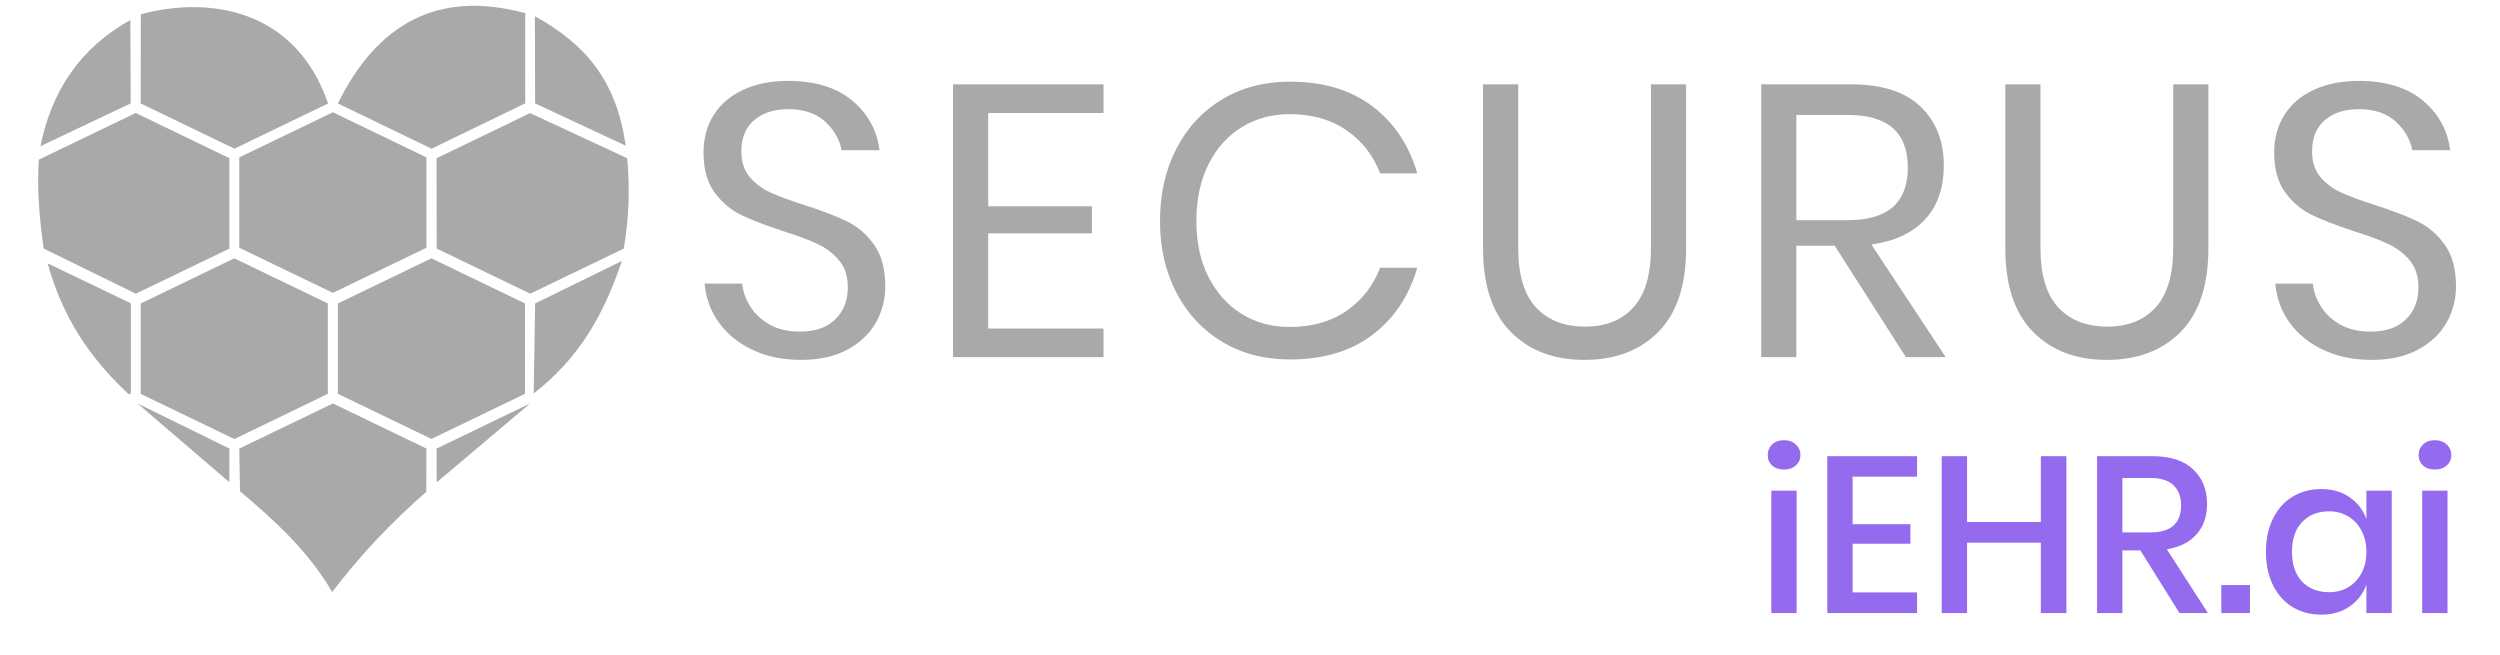 <svg xmlns="http://www.w3.org/2000/svg" preserveAspectRatio="xMidYMid" width="420" height="110" viewBox="0 0 420 110" class="cardModuleIcon_JAhy"><title>SECURUS</title><g transform="translate(5 0) scale(2)"><svg xmlns="http://www.w3.org/2000/svg" preserveAspectRatio="xMidYMid" width="51" height="50" viewBox="0 0 51 50" class="cardModuleIcon_JAhy"><title>SECURUS</title><path id="1-1" fill="#a9a9a9" d="m 8.45,1.68 0.03,7.00 -7.58,3.60 C 1.82,7.67 4.21,4.04 8.45,1.68 Z" filter=""><animate attributeName="opacity" values="1;0.4;1" dur="2s" id="op" begin="2s" repeatCount="indefinite"></animate></path><path id="1-2" fill="#a9a9a9" d="M 9.33,1.20 C 14.97,-0.33 22.30,0.68 25.06,8.69 L 17.19,12.49 9.32,8.69 Z" filter=""><animate attributeName="opacity" values="1;0.4;1" dur="2s" id="op" begin="1.5s" repeatCount="indefinite"></animate></path><path id="1-3" fill="#a9a9a9" d="m 41.62,1.09 v 7.59 L 33.75,12.49 25.88,8.69 c 3.27,-6.61 8.31,-9.59 15.73,-7.59 z" filter=""><animate attributeName="opacity" values="1;0.4;1" dur="2s" id="op" begin="1s" repeatCount="indefinite"></animate></path><path id="1-4" fill="#a9a9a9" d="m 42.43,1.36 c 4.34,2.40 6.86,5.48 7.63,10.88 L 42.45,8.69 Z" filter=""><animate attributeName="opacity" values="1;0.4;1" dur="2s" id="op" begin="0.5s" repeatCount="indefinite"></animate></path><path id="2-1" fill="#a9a9a9" d="M 0.76,13.41 8.90,9.49 16.77,13.29 v 7.59 l -7.86,3.79 -7.74,-3.79 C 0.80,18.34 0.60,15.83 0.76,13.41 Z" filter=""><animate attributeName="opacity" values="1;0.4;1" dur="2s" id="op" begin="1.5s" repeatCount="indefinite"></animate></path><path id="2-2" fill="#a9a9a9" d="m 17.60,13.22 7.86,-3.79 7.86,3.79 v 7.59 l -7.86,3.79 -7.86,-3.79 z" filter=""><animate attributeName="opacity" values="1;0.4;1" dur="2s" id="op" begin="1s" repeatCount="indefinite"></animate></path><path id="2-3" fill="#a9a9a9" d="m 34.17,13.29 7.86,-3.79 8.15,3.79 c 0.25,2.56 0.14,5.09 -0.28,7.59 l -7.86,3.79 -7.86,-3.79 z" filter=""><animate attributeName="opacity" values="1;0.4;1" dur="2s" id="op" begin="0.5s" repeatCount="indefinite"></animate></path><path id="3-1" fill="#a9a9a9" d="m 1.50,22.12 6.99,3.36 v 7.59 l -0.19,0.04 C 4.87,29.90 2.73,26.52 1.50,22.12 Z" filter=""><animate attributeName="opacity" values="1;0.4;1" dur="2s" id="op" begin="1.5s" repeatCount="indefinite"></animate></path><path id="3-2" fill="#a9a9a9" d="m 9.32,25.49 7.86,-3.79 7.86,3.79 v 7.59 L 17.19,36.88 9.32,33.09 Z" filter=""><animate attributeName="opacity" values="1;0.4;1" dur="2s" id="op" begin="1s" repeatCount="indefinite"></animate></path><path id="3-3" fill="#a9a9a9" d="m 25.88,25.49 7.86,-3.79 7.86,3.79 v 7.59 l -7.86,3.79 -7.86,-3.79 z" filter=""><animate attributeName="opacity" values="1;0.4;1" dur="2s" id="op" begin="0.5s" repeatCount="indefinite"></animate></path><path id="3-4" fill="#a9a9a9" d="m 42.45,25.49 7.29,-3.57 c -1.54,4.57 -3.61,8.18 -7.41,11.13 z" filter=""><animate attributeName="opacity" values="1;0.4;1" dur="2s" id="op" begin="0s" repeatCount="indefinite"></animate></path><path id="4-1" fill="#a9a9a9" d="m 9.05,33.89 7.72,3.79 v 2.83 z" filter=""><animate attributeName="opacity" values="1;0.4;1" dur="2s" id="op" begin="1s" repeatCount="indefinite"></animate></path><path id="4-2" fill="#a9a9a9" d="m 17.60,37.68 7.86,-3.79 7.86,3.79 -0.01,3.63 c -2.98,2.59 -5.61,5.41 -7.91,8.42 -1.89,-3.29 -4.73,-5.94 -7.74,-8.46 z" filter=""><animate attributeName="opacity" values="1;0.4;1" dur="2s" id="op" begin="0.5s" repeatCount="indefinite"></animate></path><path id="4-3" fill="#a9a9a9" d="m 34.17,37.68 7.86,-3.79 -7.85,6.63 z" filter=""><animate attributeName="opacity" values="1;0.4;1" dur="2s" id="op" begin="0s" repeatCount="indefinite"></animate></path></svg></g><path transform="translate(115 60)" fill="#a9a9a9" d="M33.73-11.89Q33.73-8.64 32.18-5.85Q30.62-3.06 27.43-1.30Q24.25 0.46 19.57 0.46L19.57 0.46Q15.02 0.46 11.47-1.20Q7.93-2.86 5.82-5.75Q3.71-8.64 3.38-12.35L3.38-12.35L9.69-12.35Q9.88-10.40 11.02-8.55Q12.16-6.70 14.27-5.49Q16.38-4.29 19.37-4.29L19.37-4.29Q23.27-4.29 25.35-6.37Q27.43-8.45 27.43-11.70L27.43-11.70Q27.43-14.50 25.97-16.25Q24.51-18.00 22.36-19.01Q20.21-20.02 16.51-21.19L16.51-21.19Q12.16-22.62 9.52-23.89Q6.89-25.16 5.04-27.69Q3.19-30.23 3.19-34.38L3.19-34.38Q3.19-37.96 4.91-40.69Q6.63-43.42 9.85-44.91Q13.07-46.41 17.42-46.41L17.42-46.41Q24.18-46.41 28.14-43.13Q32.11-39.84 32.76-34.77L32.76-34.77L26.39-34.77Q25.87-37.51 23.60-39.59Q21.32-41.66 17.42-41.66L17.42-41.66Q13.85-41.66 11.70-39.81Q9.55-37.96 9.55-34.58L9.55-34.58Q9.55-31.92 10.95-30.26Q12.35-28.60 14.43-27.66Q16.51-26.71 20.15-25.55L20.15-25.55Q24.57-24.12 27.27-22.82Q29.96-21.52 31.85-18.88Q33.73-16.25 33.73-11.89L33.73-11.89ZM70.39-41.02L51.02-41.02L51.02-25.35L68.44-25.35L68.44-20.80L51.02-20.80L51.02-4.81L70.39-4.81L70.39 0L45.11 0L45.11-45.83L70.39-45.83L70.39-41.02ZM101.72-46.28Q110.10-46.28 115.56-42.15Q121.02-38.02 123.10-30.88L123.10-30.88L116.86-30.88Q115.11-35.43 111.21-38.12Q107.31-40.82 101.65-40.82L101.65-40.82Q97.17-40.82 93.62-38.64Q90.08-36.47 88.03-32.40Q85.99-28.34 85.99-22.88L85.99-22.88Q85.99-17.48 88.03-13.46Q90.08-9.43 93.62-7.25Q97.17-5.07 101.65-5.07L101.65-5.07Q107.31-5.07 111.21-7.77Q115.11-10.46 116.86-15.02L116.86-15.02L123.10-15.02Q121.02-7.87 115.56-3.74Q110.10 0.39 101.72 0.39L101.72 0.39Q95.28 0.39 90.34-2.57Q85.40-5.53 82.64-10.82Q79.88-16.12 79.88-22.88L79.88-22.88Q79.88-29.71 82.64-35.04Q85.40-40.37 90.34-43.32Q95.28-46.28 101.72-46.28L101.72-46.28ZM134.15-45.83L140.06-45.83L140.06-18.33Q140.06-11.57 143.05-8.35Q146.04-5.13 151.31-5.13L151.31-5.13Q156.51-5.13 159.43-8.38Q162.36-11.63 162.36-18.33L162.36-18.33L162.36-45.83L168.27-45.83L168.27-18.33Q168.27-8.97 163.62-4.26Q158.98 0.46 151.18 0.46L151.18 0.46Q143.44 0.46 138.79-4.26Q134.15-8.97 134.15-18.33L134.15-18.33L134.15-45.83ZM211.88 0L205.19 0L193.23-18.72L186.79-18.72L186.79 0L180.88 0L180.88-45.83L195.96-45.83Q203.76-45.83 207.66-42.09Q211.56-38.35 211.56-32.18L211.56-32.18Q211.56-26.59 208.44-23.17Q205.32-19.76 199.40-18.91L199.40-18.91L211.88 0ZM186.79-40.69L186.79-23.01L195.44-23.01Q205.51-23.01 205.51-31.85L205.51-31.85Q205.51-40.69 195.44-40.69L195.44-40.69L186.79-40.69ZM221.89-45.83L227.80-45.83L227.80-18.33Q227.80-11.57 230.79-8.35Q233.78-5.13 239.05-5.13L239.05-5.13Q244.25-5.13 247.17-8.38Q250.10-11.63 250.10-18.33L250.10-18.33L250.10-45.83L256.01-45.83L256.01-18.33Q256.01-8.97 251.37-4.26Q246.72 0.46 238.92 0.46L238.92 0.46Q231.18 0.46 226.54-4.26Q221.89-8.97 221.89-18.33L221.89-18.33L221.89-45.83ZM297.61-11.89Q297.61-8.64 296.05-5.85Q294.49-3.06 291.30-1.30Q288.12 0.46 283.44 0.46L283.44 0.46Q278.89 0.46 275.35-1.20Q271.80-2.86 269.69-5.75Q267.58-8.64 267.25-12.35L267.25-12.35L273.56-12.35Q273.75-10.40 274.89-8.55Q276.03-6.70 278.14-5.49Q280.25-4.29 283.24-4.29L283.24-4.29Q287.14-4.29 289.22-6.37Q291.30-8.45 291.30-11.70L291.30-11.70Q291.30-14.50 289.84-16.25Q288.38-18.00 286.23-19.01Q284.09-20.02 280.38-21.19L280.38-21.19Q276.03-22.62 273.40-23.89Q270.76-25.16 268.91-27.69Q267.06-30.23 267.06-34.38L267.06-34.38Q267.06-37.96 268.78-40.69Q270.50-43.42 273.72-44.91Q276.94-46.41 281.29-46.41L281.29-46.41Q288.05-46.41 292.02-43.13Q295.98-39.84 296.63-34.77L296.63-34.77L290.26-34.77Q289.74-37.51 287.47-39.59Q285.19-41.66 281.29-41.66L281.29-41.66Q277.72-41.66 275.57-39.81Q273.43-37.96 273.43-34.58L273.43-34.58Q273.43-31.92 274.83-30.26Q276.22-28.60 278.30-27.66Q280.38-26.71 284.02-25.55L284.02-25.55Q288.44-24.12 291.14-22.82Q293.84-21.52 295.72-18.88Q297.61-16.25 297.61-11.89L297.61-11.89Z" aria-label="SECURUS"></path><path transform="translate(295 103)" d="m1.979-26.544q0-1.083 0.747-1.792t1.979-0.709q1.232 0 1.979 0.709 0.784 0.709 0.784 1.792 0 1.083-0.784 1.755-0.747 0.672-1.979 0.672-1.232 0-1.979-0.672-0.747-0.672-0.747-1.755zm4.853 5.973v20.571h-4.256v-20.571zm9.408-2.352v7.989h9.707v3.285h-9.707v8.176h10.827v3.472h-15.083v-26.357h15.083v3.435zm35.915-3.435v26.357h-4.293v-11.835h-12.395v11.835h-4.256v-26.357h4.256v11.051h12.395v-11.051zm19.003 26.357-6.571-10.528h-3.024v10.528h-4.256v-26.357h9.296q4.517 0 6.832 2.203 2.352 2.203 2.352 5.824 0 3.099-1.755 5.077-1.717 1.979-5.003 2.539l6.907 10.715zm-9.595-13.552h4.704q5.152 0 5.152-4.555 0-2.165-1.269-3.36-1.232-1.232-3.883-1.232h-4.704zm21.429 8.848v4.704h-4.816v-4.704zm11.984-16.128q2.8 0 4.779 1.381 1.979 1.381 2.8 3.659v-4.779h4.256v20.571h-4.256v-4.779q-0.821 2.277-2.8 3.659-1.979 1.381-4.779 1.381-2.688 0-4.816-1.269-2.091-1.269-3.285-3.659-1.195-2.389-1.195-5.637 0-3.211 1.195-5.6 1.195-2.389 3.285-3.659 2.128-1.269 4.816-1.269zm1.307 3.733q-2.837 0-4.555 1.829-1.68 1.792-1.68 4.965 0 3.173 1.68 5.003 1.717 1.792 4.555 1.792 1.792 0 3.211-0.821 1.419-0.859 2.24-2.389 0.821-1.531 0.821-3.584 0-2.016-0.821-3.547-0.821-1.568-2.24-2.389-1.419-0.859-3.211-0.859zm15.045-9.445q0-1.083 0.747-1.792 0.747-0.709 1.979-0.709t1.979 0.709q0.784 0.709 0.784 1.792 0 1.083-0.784 1.755-0.747 0.672-1.979 0.672t-1.979-0.672q-0.747-0.672-0.747-1.755zm4.853 5.973v20.571h-4.256v-20.571z" fill="#946AEF" aria-label="iEHR.ai"></path></svg>